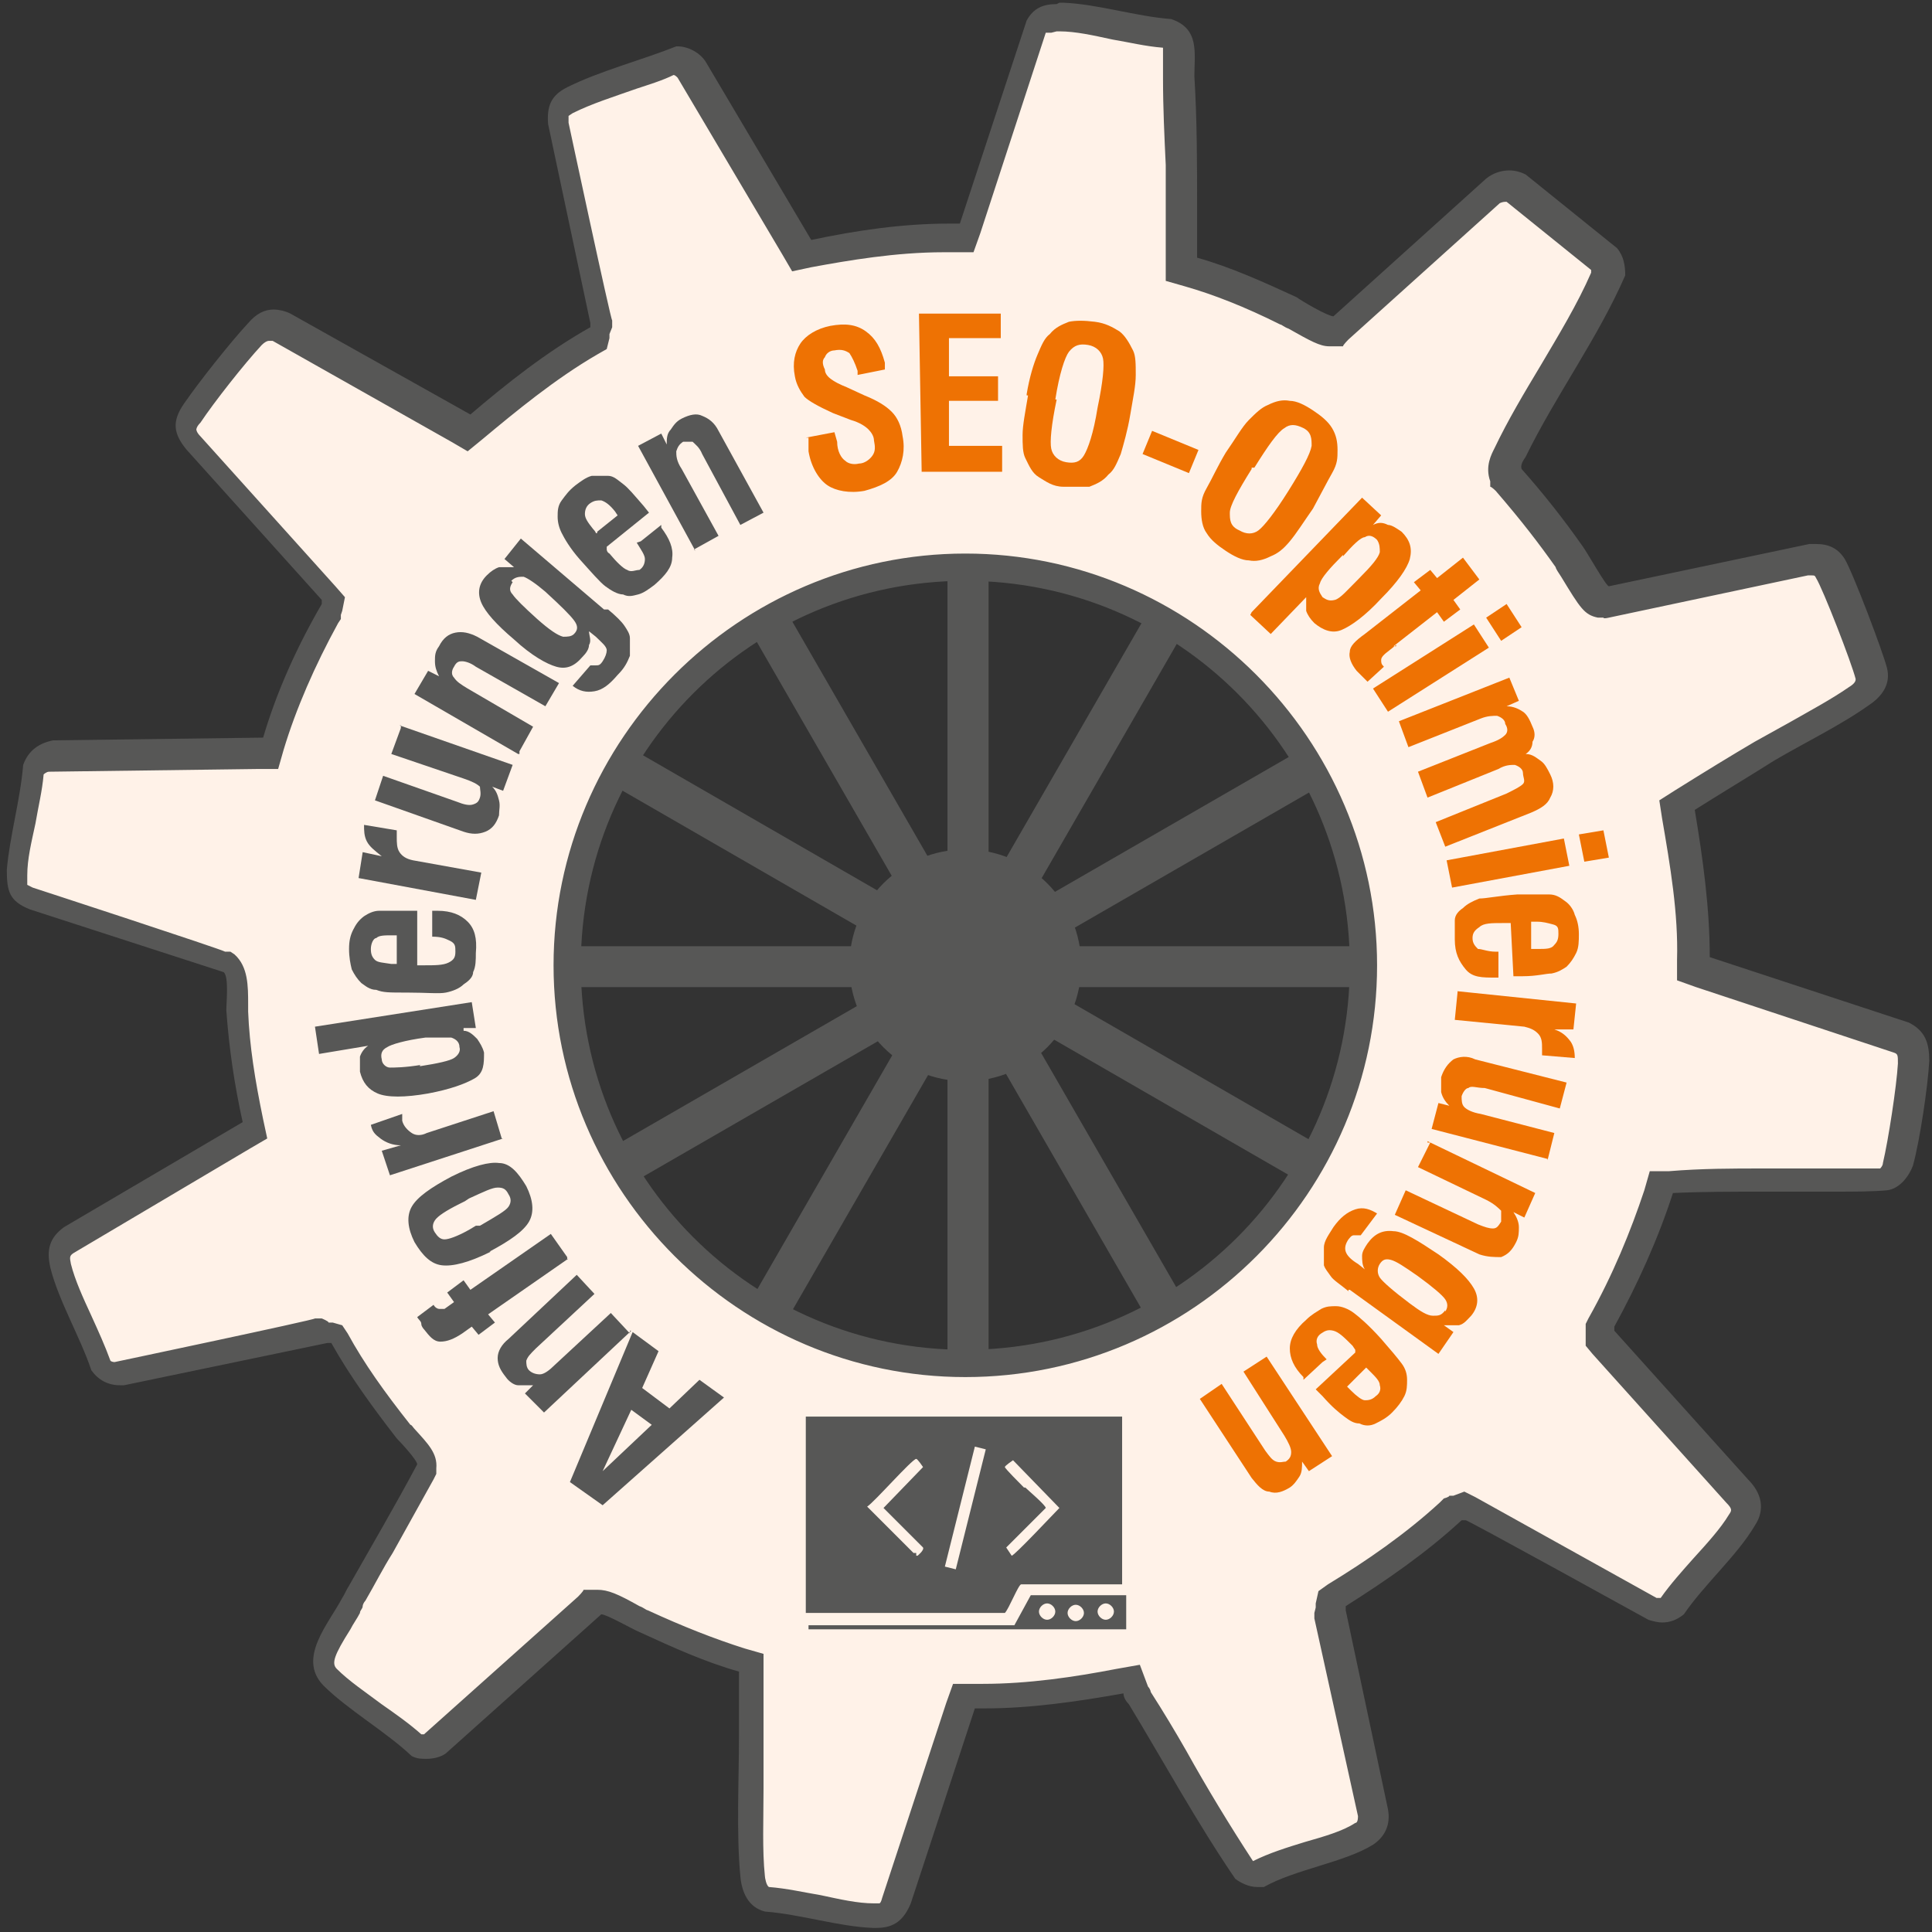 <?xml version="1.0" encoding="UTF-8"?>
<svg id="Ebene_1" xmlns="http://www.w3.org/2000/svg" version="1.1" viewBox="0 0 141.7 141.7">
  <rect x="0" y="0" width="141.7" height="141.7" fill="#333333" stroke="none"/>
  <!-- Generator: Adobe Illustrator 29.5.1, SVG Export Plug-In . SVG Version: 2.1.0 Build 141)  -->
  <defs>
    <style>
      .st0 {
        fill: #fff2e8;
      }

      .st1 {
        fill: #575756;
      }

      .st2 {
        fill: #ee7203;
      }

      .st3 {
        fill: none;
        stroke: #575756;
        stroke-miterlimit: 10;
        stroke-width: 3px;
      }
    </style>
  </defs>
  <g>
    <path class="st0" d="M64,140.4c-1.2,0-2.6-.3-4-.6-1.3-.2-2.6-.5-3.8-.6-.7-.2-1-1-1-1.7-.2-1.9-.1-4.2-.1-6.5,0-1.3,0-2.6,0-3.8,0-.7,0-1.4,0-2.1,0-.9,0-1.8,0-2.6v-.7s-.7-.2-.7-.2c-2.2-.7-4.5-1.6-7.2-2.9-.1,0-.3-.2-.6-.3-1.5-.8-2.1-1.1-2.6-1.1h-.5c0,0-11.6,10.4-11.6,10.4-.2.1-.5.2-.8.2s-.4,0-.6,0c-.9-.8-2-1.6-3-2.3-1.2-.9-2.4-1.8-3.4-2.7-.9-.9-.5-2,.9-4.1.2-.4.5-.8.7-1.1,0-.1.2-.3.2-.4s.2-.3.2-.5c.7-1.2,1.3-2.4,2-3.6,1-1.7,2-3.6,3-5.4v-.2c.1,0,.1-.2.1-.2,0-.6-.3-1-1.4-2.2-.2-.2-.3-.3-.3-.4-1.9-2.4-3.5-4.6-4.7-6.8l-.2-.3-.9-.3-15.1,3.2s0,0,0,0,0,0,0,0c-.5,0-.9-.3-1.2-.6-.4-1.1-.9-2.3-1.4-3.4-.6-1.3-1.2-2.7-1.5-3.9-.2-.9-.1-1.4.6-1.9l13.7-8.1v-.7c-.8-2.9-1.1-5.5-1.3-8.1,0-.1,0-.4,0-.6,0-1.4,0-2.4-.6-2.9h-.1c0-.1-14.3-4.8-14.3-4.8-.9-.4-1.1-.7-1-1.9,0-1.2.3-2.5.6-3.9.2-1.2.5-2.5.6-3.7.2-.5.6-.9,1.3-1l16.1-.2.2-.7c.9-3.1,2.3-6.3,4.1-9.6h0c0-.1.2-1.1.2-1.1l-10.3-11.4c-.7-.9-.7-1.3,0-2.2,1-1.5,3.3-4.4,4.6-5.8.4-.4.8-.6,1.2-.6s.5,0,.8.2l13.7,7.7.5-.5c2.4-2.1,5.3-4.4,8.6-6.3l.3-.2.3-.9-3.1-14.8c0-1,.2-1.4.9-1.7,1.4-.7,3.1-1.3,4.8-1.8,1-.3,2-.7,3-1.1.5,0,1,.3,1.2.7l8,13.6h.7c2.7-.7,6.3-1.3,9.9-1.3s.5,0,.8,0h.7s5.1-15.5,5.1-15.5c.3-.5.6-.6,1.3-.6s.2,0,.2,0c1.3,0,2.7.3,4.1.6,1.2.2,2.5.5,3.7.6.8.3.9.8.9,2.3,0,.3,0,.6,0,.9,0,2.1.1,4.2.2,6.3,0,1.1,0,2.3,0,3.4,0,.5,0,1.1,0,1.6,0,.7,0,1.4,0,2v.7s.7.2.7.2c2.2.7,4.5,1.6,7.2,2.9.1,0,.3.2.6.3,1.5.8,2.1,1.1,2.6,1.1h.5c0,0,11.3-10.3,11.3-10.3.3-.2.6-.4,1-.4s.4,0,.6.1l6.5,5.2c.2.3.3.7.3,1-1.1,2.4-2.5,4.8-3.9,7.1-1.2,2-2.4,4-3.4,6,0,0,0,0,0,.1-.2.3-.5.8-.3,1.5v.2c0,0,.2.1.2.1,1.9,2.2,3.2,4,4.4,5.6,0,.1.3.4.5.8,1.4,2.2,1.5,2.5,2,2.6h.2c0,0,14.9-3.1,14.9-3.1,0,0,.2,0,.3,0,.6,0,.9.2,1.2.7.6.9,2.7,6.5,3,7.7.1.4,0,1-.9,1.7-1.3.9-2.8,1.7-4.3,2.5-.9.5-1.8,1-2.7,1.5-1.7,1-3.5,2.1-5.8,3.6l-.6.4v.7c.7,3.6,1.3,7.1,1.2,10.6v.7s15.2,5,15.2,5c.7.3,1,.8.9,1.8-.1,1.8-.7,5.8-1.2,7.5-.1.5-.6,1-1.1,1.1-.6,0-1.7.1-2.5.1-.3,0-.6,0-.9,0-1.2,0-2.4,0-3.6,0h-1.8c-2.1,0-4.4,0-6.7.2h-.7s-.2.7-.2.7c-1,3.1-2.4,6.3-4.2,9.6v.2c-.1,0-.1.9-.1.9l10,11.2c.9,1,.7,1.6.3,2.2-.7,1.1-1.7,2.2-2.7,3.3-.9,1-1.7,2-2.4,3-.3.2-.6.3-.9.3s-.4,0-.6-.1l-13.7-7.6-1,.3-.2.2c-2.6,2.4-5.5,4.4-8.3,6.2l-.4.2-.2.9,3.2,14.8c0,.6-.1,1.2-.7,1.5-1,.6-2.5,1.1-3.9,1.5-1.4.4-2.8.9-3.9,1.5,0,0,0,0-.1,0-.3,0-.6-.1-.8-.3-1.8-2.7-3.5-5.5-5.1-8.3-.9-1.5-1.7-2.9-2.6-4.3-.1-.2-.2-.4-.3-.6l-.3-.8-.8.2c-3.2.6-6.6,1.1-10,1.1s-.5,0-.7,0h-.7s-4.9,15-4.9,15c-.4.9-.8,1.1-1.5,1.1s-.1,0-.2,0ZM70.8,41.5c-16.1,0-29.2,13.1-29.2,29.2s13.1,29.2,29.2,29.2,29.2-13.1,29.2-29.2-13.1-29.2-29.2-29.2Z"/>
    <path class="st1" d="M77.5,2.3c0,0,.1,0,.2,0,1.2,0,2.5.3,3.9.6,1.2.2,2.4.5,3.7.6,0,0,0,0,0,0,0,.2,0,.9,0,1.3,0,.3,0,.6,0,1,0,2.1.1,4.2.2,6.3,0,1.1,0,2.3,0,3.4,0,.5,0,1,0,1.6,0,.7,0,1.4,0,2.1v1.4c0,0,1.4.4,1.4.4,2.1.6,4.4,1.5,7,2.8.1,0,.3.2.6.3,1.6.9,2.3,1.3,3,1.3h.3s.2,0,.2,0h.5c0-.1.4-.5.4-.5l11.1-10c0,0,.2-.1.4-.1,0,0,0,0,.1,0l6.2,5c0,0,0,.1,0,.2-1,2.3-2.4,4.6-3.7,6.8-1.2,2-2.4,4-3.4,6.1h0c-.2.4-.7,1.3-.3,2.4v.4c.1,0,.4.3.4.3,1.9,2.2,3.2,3.9,4.4,5.6,0,.1.2.4.4.7,1.4,2.3,1.7,2.8,2.7,3h.4c0,.1.4,0,.4,0l14.6-3.1c0,0,.1,0,.2,0,.3,0,.3,0,.4.2.5.8,2.6,6.2,2.9,7.4,0,.1,0,.3-.5.6-1.3.9-2.8,1.7-4.2,2.5-.9.5-1.8,1-2.7,1.5-1.7,1-3.5,2.1-5.9,3.6l-1.1.7.2,1.3c.6,3.5,1.2,7,1.1,10.4v1.5s1.4.5,1.4.5l14.5,4.8c.3.1.3.2.3.8-.1,1.7-.7,5.6-1.1,7.3,0,.2-.2.4-.2.4-.6,0-1.6,0-2.4,0-.3,0-.6,0-.9,0-1.2,0-2.5,0-3.6,0h-.9s-.9,0-.9,0c-2.1,0-4.4,0-6.8.2h-1.4c0,0-.4,1.4-.4,1.4-1,3-2.3,6.2-4.1,9.4l-.2.4v.5s0,.3,0,.3v.8s.5.6.5.6l9.8,10.9c.5.5.4.6.2.9-.6,1-1.6,2.1-2.6,3.2-.8.9-1.7,1.9-2.4,2.9,0,0-.1,0-.2,0s0,0-.1,0l-13.3-7.4-.8-.4-.8.3h-.3c0,.1-.4.2-.4.2l-.3.3c-2.5,2.3-5.4,4.3-8.2,6l-.7.5-.2.9v.3c0,0-.1.4-.1.4v.4c0,0,3.2,14.5,3.2,14.5,0,.4-.1.5-.2.5-.9.6-2.3,1-3.7,1.4-1.3.4-2.6.8-3.8,1.4,0,0,0,0,0,0-1.7-2.6-3.4-5.4-4.9-8.1-.8-1.4-1.7-2.9-2.6-4.3,0-.1-.1-.3-.2-.4l-.6-1.6-1.7.3c-3.1.6-6.5,1.1-9.8,1.1s-.5,0-.7,0h-1.5s-.5,1.4-.5,1.4l-4.7,14.3c-.1.4-.2.4-.2.4,0,0,0,0-.3,0s0,0-.1,0c-1.2,0-2.5-.3-3.9-.6-1.2-.2-2.5-.5-3.8-.6-.2-.1-.3-.7-.3-.8-.2-1.9-.1-4.2-.1-6.4,0-1.3,0-2.6,0-3.8,0-.7,0-1.3,0-2,0-.9,0-1.8,0-2.7v-1.4c0,0-1.4-.4-1.4-.4-2.2-.7-4.5-1.6-7.1-2.8-.1,0-.3-.2-.6-.3-1.6-.9-2.3-1.2-3.1-1.2h-.3s-.2,0-.2,0h-.5c0,.1-.4.5-.4.5l-11.3,10.1c0,0-.1,0-.2,0s0,0,0,0c-.9-.8-1.9-1.5-2.9-2.2-1.2-.9-2.4-1.7-3.3-2.6-.4-.4-.2-1,1-2.9.2-.4.5-.8.7-1.2,0-.2.2-.3.2-.5,0-.1.1-.3.2-.4.7-1.2,1.3-2.4,2-3.5,1-1.8,2-3.6,3-5.4l.2-.4v-.4c.1-1.1-.6-1.8-1.6-2.9-.1-.1-.2-.3-.3-.3-1.9-2.4-3.4-4.5-4.6-6.7l-.4-.6-.7-.2h-.3c0-.1-.5-.3-.5-.3h-.5c0,.1-14.7,3.2-14.7,3.2,0,0,0,0,0,0,0,0-.2,0-.3-.1-.4-1.1-.9-2.2-1.4-3.3-.6-1.3-1.2-2.6-1.5-3.8-.1-.5-.1-.6.2-.8l13-7.7,1.2-.7-.3-1.4c-.6-2.9-1-5.4-1.1-7.9,0-.1,0-.3,0-.5,0-1.4,0-2.8-1-3.7l-.3-.2h-.4c0-.1-14.1-4.7-14.1-4.7-.2-.1-.4-.2-.4-.2,0,0,0-.3,0-.7,0-1.2.3-2.4.6-3.8.2-1.2.5-2.4.6-3.6,0,0,.2-.2.4-.2l15.3-.2h1.5s.4-1.4.4-1.4c.9-3,2.3-6.2,4-9.3l.2-.3v-.3c0,0,.1-.3.1-.3l.2-1-.7-.8-9.9-11c-.3-.3-.3-.5-.3-.5s0,0,0,0c0,0,0-.2.3-.5,1-1.5,3.2-4.3,4.5-5.7.2-.2.4-.3.5-.3s.1,0,.3,0l13.1,7.4,1.2.7,1.1-.9c2.4-2,5.3-4.4,8.4-6.2l.7-.4.2-.8v-.3c0,0,.2-.5.2-.5v-.5c-.1,0-3.2-14.5-3.2-14.5,0-.4,0-.5,0-.5,0,0,0,0,.3-.2,1.4-.7,3-1.2,4.7-1.8.9-.3,1.9-.6,2.7-1,.1,0,.2.1.3.2l7.7,13,.7,1.2,1.4-.3c2.7-.5,6.2-1.1,9.7-1.1.2,0,.5,0,.7,0h1.5s.5-1.4.5-1.4l4.8-14.7s0,0,0,0h0s0,0,.4,0M70.8,101c16.7,0,30.2-13.6,30.2-30.2s-13.6-30.2-30.2-30.2-30.2,13.6-30.2,30.2,13.6,30.2,30.2,30.2M77.5.3c-1,0-1.7.3-2.2,1.2l-4.9,14.9c-.3,0-.5,0-.8,0-3.4,0-6.8.5-10.1,1.2l-7.7-13c-.4-.7-1.3-1.2-2.1-1.2,0,0,0,0-.1,0-2.5,1-5.6,1.8-8,3-1.2.6-1.5,1.4-1.4,2.7l3.1,14.6v.3c-3.2,1.8-6.1,4.1-8.8,6.4l-13.2-7.4c-.4-.2-.9-.3-1.2-.3-.7,0-1.3.3-1.9,1-1.3,1.4-3.6,4.3-4.7,5.9-.9,1.3-.8,2.2.2,3.4l9.9,11v.3c-1.8,3.1-3.3,6.4-4.3,9.8l-15.4.2c-1,.2-1.8.7-2.2,1.8-.2,2.5-1,5.3-1.2,7.7,0,1.6.2,2.3,1.7,2.9l14.2,4.6c.4.3.2,2.2.2,2.8.2,2.8.6,5.5,1.2,8.2l-13.1,7.7c-1.1.8-1.3,1.7-1,3,.6,2.4,2.2,5.1,3,7.5.5.7,1.2,1.1,2.1,1.1s.2,0,.3,0l14.9-3.1h.3c1.4,2.5,3.1,4.8,4.8,7,.3.3,1.5,1.6,1.5,1.9-1.6,3-3.3,5.9-5,8.9-.2.3-.3.6-.5.9-1,1.9-3.3,4.4-1.4,6.4,1.8,1.8,4.6,3.4,6.5,5.2.4.2.7.2,1.1.2s1-.1,1.4-.4l11.4-10.2s0,0,0,0c.4,0,2.3,1.1,2.8,1.3,2.4,1.1,4.8,2.2,7.3,2.9,0,1.6,0,3.1,0,4.7,0,3.2-.2,7.2.1,10.3.1,1.2.6,2.3,1.8,2.6,2.6.2,5.4,1.1,7.9,1.2,0,0,.2,0,.3,0,1.3,0,2-.6,2.5-1.8l4.7-14.3c.2,0,.5,0,.7,0,3.4,0,6.8-.5,10.2-1.1,0,.3.2.6.4.8,2.6,4.3,5,8.7,7.8,12.8.4.3,1,.6,1.6.6s.3,0,.5,0c2.3-1.3,5.9-1.8,8-3.1.9-.6,1.3-1.5,1.1-2.6l-3.1-14.6v-.3c3-1.9,5.9-3.9,8.5-6.3h.3c0-.1,13.4,7.3,13.4,7.3.3.1.7.2,1,.2.6,0,1.1-.2,1.6-.6,1.5-2.2,3.9-4.3,5.2-6.5.8-1.2.5-2.4-.5-3.4l-9.8-10.9v-.3c1.7-3.1,3.2-6.4,4.3-9.8,2.2-.1,4.4-.1,6.6-.1s1.2,0,1.8,0c1.2,0,2.4,0,3.7,0,1,0,2.6,0,3.6-.1.9-.1,1.6-1,1.9-1.8.5-1.8,1.1-5.8,1.2-7.7,0-1.3-.3-2.2-1.5-2.8l-14.6-4.8c0-3.6-.5-7.2-1.1-10.8,1.9-1.2,3.9-2.4,5.8-3.6,2.2-1.3,4.9-2.6,7-4.1.9-.6,1.6-1.5,1.3-2.7-.3-1.2-2.5-7-3.1-8-.5-.8-1.2-1.1-2.1-1.1s-.4,0-.5,0l-14.7,3.1c-.2,0-1.6-2.5-1.9-2.9-1.4-2-2.9-3.9-4.5-5.7-.1-.3.1-.6.3-.9,2.2-4.5,5.3-8.7,7.3-13.3,0-.7-.1-1.4-.6-2l-6.7-5.4c-.4-.2-.8-.3-1.2-.3-.6,0-1.2.2-1.7.6l-11.2,10.1s0,0,0,0c-.4,0-2.3-1.1-2.7-1.4-2.4-1.1-4.8-2.2-7.3-2.9,0-1.2,0-2.4,0-3.6,0-3.2,0-6.5-.2-9.7,0-1.7.4-3.5-1.7-4.2-2.6-.2-5.4-1.1-7.9-1.2,0,0-.2,0-.3,0h0ZM70.8,99c-15.6,0-28.2-12.6-28.2-28.2s12.6-28.2,28.2-28.2,28.2,12.6,28.2,28.2-12.6,28.2-28.2,28.2h0Z"/>
  </g>
  <g id="Ebene_11" data-name="Ebene_1">
    <circle class="st1" cx="70.8" cy="70.8" r="8.5"/>
    <line class="st3" x1="42" y1="70.9" x2="99.9" y2="70.9"/>
    <line class="st3" x1="45.9" y1="85.3" x2="96" y2="56.4"/>
    <line class="st3" x1="56.5" y1="95.9" x2="85.4" y2="45.8"/>
    <line class="st3" x1="71" y1="99.8" x2="71" y2="41.9"/>
    <line class="st3" x1="71" y1="99.8" x2="71" y2="41.9"/>
    <line class="st3" x1="85.4" y1="95.9" x2="56.5" y2="45.8"/>
    <line class="st3" x1="96" y1="85.3" x2="45.9" y2="56.4"/>
  </g>
  <g id="Ebene_3">
    <g>
      <path class="st1" d="M53.1,102.5l-8.9,7.9-2.4-1.7,4.6-11,1.9,1.4-1.2,2.7,2,1.5,2.2-2.1s1.8,1.3,1.8,1.3ZM47.8,104.5l-1.5-1.1-2.1,4.5,3.6-3.4Z"/>
      <path class="st1" d="M46.3,97.6l-6.4,6-1.4-1.4.6-.6h-1.1c-.3,0-.7-.3-.9-.6-.4-.5-.6-.9-.6-1.4s.3-1,.8-1.4l5-4.7,1.3,1.4-4.3,4c-.4.4-.6.6-.7.9,0,.2,0,.5.2.7s.5.3.8.3.7-.3,1.1-.7l4.1-3.8,1.4,1.5v-.2Z"/>
      <path class="st1" d="M41.7,92.3l-5.9,4.1.5.6-1.2.9-.5-.6-.7.5c-.6.4-1.1.6-1.6.6s-.8-.4-1.2-.9c0,0-.2-.2-.2-.4s-.2-.3-.3-.5l1.2-.9h0c.1.2.3.3.4.3s.3,0,.4,0l.7-.5-.5-.7,1.2-.9.5.7,5.9-4.1,1.2,1.7v.2Z"/>
      <path class="st1" d="M36,91.8c-1.6.8-2.8,1.1-3.6,1s-1.4-.7-2-1.7c-.5-1-.6-1.9-.2-2.6s1.4-1.4,2.9-2.2c1.6-.8,2.8-1.1,3.5-1,.8,0,1.4.7,2,1.7.5,1,.6,1.9.2,2.6-.4.7-1.4,1.4-2.9,2.2h0ZM35,89.9h.2c1.2-.7,1.9-1.1,2.1-1.4s.2-.6,0-.9c-.2-.4-.4-.5-.8-.5s-1,.3-2.1.8l-.3.2-.4.2c-1,.5-1.6.9-1.8,1.2s-.2.6,0,.9.4.5.7.5.9-.2,1.8-.7l.5-.3h0Z"/>
      <path class="st1" d="M36.9,83.5l-8.3,2.7-.6-1.8,1.4-.4c-.6,0-1.1-.2-1.5-.5s-.6-.5-.7-1l2.3-.8v.5c.1.4.4.7.7.9s.7.2,1.1,0l4.9-1.6.6,2h.1Z"/>
      <path class="st1" d="M34,75.6c.4,0,.7.3,1,.6.2.3.4.6.5,1,0,.8,0,1.5-.7,1.9s-1.8.8-3.4,1.1c-1.7.3-3,.3-3.7,0s-1.1-.8-1.3-1.6v-1.1c.1-.3.3-.6.6-.8l-3.6.6-.3-2,11.5-1.8.3,1.9h-.9v.2ZM30.8,78.2c1.3-.2,2.2-.4,2.5-.6s.5-.5.4-.8c0-.4-.3-.6-.6-.7h-1.9c-1.5.2-2.5.5-2.8.7-.4.2-.5.5-.4.9,0,.3.3.6.6.6s1.1,0,2.3-.2h-.1Z"/>
      <path class="st1" d="M31.7,68.7v-1.9h.4c1,0,1.7.3,2.2.8s.7,1.2.6,2.3c0,.5,0,1-.2,1.4,0,.4-.4.7-.7.9-.3.3-.8.5-1.3.6s-1.4,0-2.8,0-1.8,0-2.3-.2c-.5,0-.8-.3-1.1-.5-.3-.3-.5-.6-.7-1-.1-.4-.2-.9-.2-1.5s.1-1,.3-1.4c.2-.4.4-.7.8-1,.3-.2.7-.4,1.1-.4s1.2,0,2.1,0h.7v4c-.1,0,0,0,.1,0h.4c.8,0,1.4,0,1.8-.2s.5-.4.5-.8,0-.6-.4-.8-.7-.3-1.3-.3h0ZM29.1,70.6v-2h-.3c-.6,0-1,0-1.2.2-.2,0-.4.4-.4.8s.1.6.3.8c.2.2.6.2,1.2.3h.4Z"/>
      <path class="st1" d="M34.9,66l-8.6-1.6.3-1.9,1.4.3c-.5-.4-.9-.7-1.1-1.1-.2-.4-.2-.8-.2-1.2l2.4.4v.5c0,.4,0,.8.2,1.1s.5.5,1,.6l5,.9s-.4,2-.4,2Z"/>
      <path class="st1" d="M29.3,53.2l8.3,2.9-.7,1.9-.8-.3c.3.3.4.6.5,1s0,.7,0,1.1c-.2.6-.5,1-1,1.2s-1,.2-1.6,0l-6.5-2.3.6-1.8,5.4,1.9c.5.2.9.3,1.2.2s.4-.2.5-.5,0-.6,0-.8c-.2-.2-.6-.4-1.2-.6l-5.3-1.8.7-1.9v-.2Z"/>
      <path class="st1" d="M38,55.3l-7.6-4.4,1-1.7.8.4c-.2-.4-.3-.7-.3-1.1s0-.7.3-1.1c.3-.6.7-.9,1.2-1s1,0,1.6.3l6,3.4-1,1.7-5.1-2.9c-.4-.3-.8-.4-1-.4s-.4,0-.6.4c-.2.3-.2.6,0,.8.2.3.5.5,1,.8l4.8,2.8-1,1.8v.2Z"/>
      <path class="st1" d="M44.6,44.7c.6.5,1,.9,1.2,1.2s.4.6.4.9c0,.4,0,.8,0,1.3-.2.5-.4.9-.9,1.4-.6.7-1.1,1.1-1.7,1.2s-1.1,0-1.6-.4l1.3-1.5c0,0,.3,0,.4,0,.2,0,.3,0,.5-.3.2-.3.3-.6.3-.8,0-.3-.4-.6-.8-1l-.5-.4c0,.3.2.7,0,1,0,.3-.2.6-.5.9-.6.7-1.2.9-1.9.7s-1.8-.8-3.1-2c-1.3-1.1-2.1-2-2.4-2.7s-.2-1.4.4-2c.3-.3.6-.5.9-.6.3,0,.7,0,1.1,0l-.7-.6,1.2-1.5,6.1,5.2h.2ZM37.6,42.7c-.2.3-.3.6,0,.9.2.3.8.9,1.8,1.8.9.8,1.5,1.2,1.9,1.3.3,0,.6,0,.8-.2.3-.3.3-.6,0-1s-.9-1-2.1-2.1c-.7-.6-1.3-1-1.6-1.1-.3,0-.6,0-.9.3h0Z"/>
      <path class="st1" d="M47,39.7l1.5-1.2h0q0,0,0,.2c.6.8.9,1.5.8,2.2,0,.7-.5,1.3-1.3,2-.4.3-.8.6-1.2.7s-.7.2-1.1,0c-.4,0-.9-.3-1.3-.6-.4-.3-1-1-1.9-2-.7-.8-1.1-1.5-1.3-1.9s-.3-.8-.3-1.2,0-.8.3-1.2.5-.7,1-1.1c.4-.3.8-.6,1.2-.7.4,0,.8,0,1.2,0,.4,0,.7.3,1.1.6s.8.8,1.5,1.6l.4.5-3.1,2.5s0,0,0,.2c0,0,0,.2.2.3.5.6,1,1.1,1.3,1.2.3.2.6,0,.9,0,.3-.2.4-.5.4-.8s-.3-.7-.6-1.2ZM43.8,39l1.5-1.2-.2-.3c-.4-.5-.7-.7-1-.8-.3,0-.5,0-.8.2s-.4.5-.4.8.2.6.6,1.1c0,0,.2.2.2.3h.1Z"/>
      <path class="st1" d="M51,40.4l-4.2-7.7,1.7-.9.4.8c0-.4,0-.8.3-1.1.2-.3.4-.6.8-.8.6-.3,1.1-.4,1.5-.2.5.2.9.5,1.2,1.1l3.3,6-1.7.9-2.8-5.2c-.2-.5-.5-.7-.7-.9-.2,0-.5,0-.7,0-.3.2-.4.4-.5.7,0,.3,0,.7.4,1.3l2.7,4.9-1.8,1h0Z"/>
      <path class="st2" d="M59.1,32.1l2.1-.4.2.7c0,.7.3,1.2.6,1.4.2.2.6.3,1,.2.4,0,.8-.3,1-.6s.2-.6.1-1.1c0-.3-.2-.6-.4-.8-.2-.2-.6-.5-1.3-.7l-1.3-.5c-1.1-.5-1.8-.9-2.1-1.2-.3-.4-.6-.9-.7-1.5-.2-1,0-1.8.4-2.4s1.2-1.1,2.2-1.3c1.1-.2,1.9-.1,2.6.4s1.1,1.2,1.4,2.3v.5l-2,.4v-.3c-.2-.6-.4-1-.6-1.3-.3-.2-.6-.3-1.1-.2-.3,0-.6.2-.7.5-.2.2-.2.5,0,.9,0,.5.6.9,1.6,1.3h0l1.3.6c1,.4,1.6.8,2,1.2.4.4.7,1,.8,1.8.2,1,0,1.9-.4,2.6s-1.3,1.1-2.4,1.4c-1.1.2-2.1,0-2.7-.4s-1.2-1.3-1.4-2.5c0,0,0-.3,0-.6h0v-.4Z"/>
      <path class="st2" d="M67.6,34.7l-.2-11.7h6v1.8h-3.8v2.8h3.6v1.8h-3.6v3.3h3.9v1.9h-6.1.2Z"/>
      <path class="st2" d="M75.3,28.9c.2-1.2.5-2.2.8-2.9.3-.7.5-1.2.9-1.5.4-.5.9-.7,1.4-.9.5-.1,1.1-.1,1.9,0s1.3.4,1.8.7c.4.3.7.8,1,1.4.2.4.2,1,.2,1.8s-.2,1.7-.4,2.9c-.2,1.2-.5,2.2-.7,2.9-.3.7-.5,1.2-.9,1.5-.4.5-.9.7-1.4.9-.5,0-1.1,0-1.9,0s-1.3-.4-1.8-.7-.7-.8-1-1.4c-.2-.4-.2-1-.2-1.7s.2-1.7.4-2.9h-.1ZM77.5,29.3c-.4,1.9-.5,3.1-.4,3.6s.5.9,1.1,1,1,0,1.3-.5.7-1.6,1-3.5c.4-1.9.5-3.1.4-3.6s-.5-.9-1.1-1-1,0-1.4.5c-.3.4-.7,1.6-1,3.5h0Z"/>
      <path class="st2" d="M83.8,33.3l.7-1.7,3.4,1.4-.7,1.7-3.4-1.4Z"/>
      <path class="st2" d="M89.9,33.2c.7-1,1.2-1.9,1.7-2.4s.9-.9,1.4-1.1c.6-.3,1.1-.4,1.6-.3.5,0,1.1.3,1.7.7.6.4,1.1.8,1.4,1.3s.4,1,.4,1.6,0,1-.4,1.7-.8,1.5-1.4,2.6c-.7,1-1.2,1.8-1.7,2.4s-.9.9-1.4,1.1c-.6.3-1.1.4-1.6.3-.5,0-1.1-.3-1.7-.7s-1.1-.8-1.4-1.3c-.3-.4-.4-1-.4-1.6s0-1,.4-1.7.8-1.6,1.4-2.6ZM91.8,34.4c-1,1.6-1.6,2.7-1.6,3.2s0,1,.7,1.3c.5.3,1,.3,1.4,0s1.2-1.3,2.2-2.9c1-1.6,1.6-2.7,1.7-3.3,0-.5,0-1-.6-1.3s-1-.3-1.4,0c-.5.3-1.2,1.3-2.2,2.9h-.2Z"/>
      <path class="st2" d="M91.8,44.9l8.1-8.4,1.4,1.3-.6.7c.4-.2.7-.2,1.1,0,.3,0,.7.3,1,.5.6.6.8,1.2.6,2-.2.7-.9,1.7-2.1,2.9-1.2,1.3-2.2,2-2.9,2.3s-1.4,0-2-.5c-.3-.3-.5-.6-.6-.9v-1l-2.6,2.7-1.5-1.4h0ZM98.5,40.7c-1,1-1.6,1.7-1.7,2.1-.2.4,0,.7.2,1,.3.2.5.3.9.2s.9-.7,1.8-1.6c.9-.9,1.4-1.5,1.5-1.9,0-.3,0-.6-.2-.9-.3-.3-.6-.4-.9-.2-.3,0-.9.6-1.6,1.4h0Z"/>
      <path class="st2" d="M102.4,47.3l-.5.4c-.4.3-.6.5-.6.7s0,.3.2.5h0c0,0-1.2,1.1-1.2,1.1-.2-.2-.4-.4-.5-.5s-.2-.2-.3-.3c-.4-.5-.6-1-.5-1.4,0-.4.4-.8,1.1-1.3l4.1-3.2-.5-.6,1.2-.9.5.6,1.9-1.5,1.2,1.6-1.9,1.5.5.7-1.2.9-.5-.7-3.2,2.5h.2Z"/>
      <path class="st2" d="M100.7,50.5l7.4-4.7,1.1,1.7-7.4,4.7-1.1-1.7ZM109,45.3l1.5-1,1.1,1.7-1.5,1-1.1-1.7Z"/>
      <path class="st2" d="M102.6,52.9l8.1-3.2.7,1.7-.9.4c.5,0,.9.2,1.2.4.3.2.5.6.7,1.1.2.4.2.8,0,1.1,0,.4-.2.7-.5.9.5,0,.8.3,1.1.5.3.2.5.6.7,1,.3.6.3,1.2,0,1.7-.2.5-.7.8-1.4,1.1l-6.3,2.5-.7-1.8,5.2-2.1c.6-.3,1-.5,1.2-.7s0-.5,0-.8-.3-.5-.6-.6c-.3,0-.7,0-1.2.3l-5.2,2.1-.7-1.9,5.3-2.1c.6-.2.9-.4,1.1-.6.2-.2.2-.5,0-.8,0-.3-.3-.5-.6-.6-.3,0-.7,0-1.2.2l-5.3,2.1-.7-1.9h0Z"/>
      <path class="st2" d="M106.1,63.1l8.6-1.6.4,2-8.6,1.6-.4-2ZM115.8,61.2l1.8-.3.4,2-1.8.3-.4-2Z"/>
      <path class="st2" d="M109.9,69.8v1.9h-.2c-1,0-1.7,0-2.2-.6s-.8-1.2-.8-2.2,0-1,0-1.4.3-.7.6-.9c.3-.3.7-.5,1.2-.7.5,0,1.4-.2,2.8-.3h2.3c.5,0,.8.2,1.2.5.3.2.6.6.7,1,.2.4.3.9.3,1.4s0,1-.2,1.4-.4.7-.7,1c-.3.2-.6.4-1.1.5-.4,0-1.1.2-2.1.2h-.7l-.2-3.9h-.6c-.8,0-1.4,0-1.7.3-.3.2-.5.4-.5.8s.2.6.4.8c.3,0,.7.2,1.3.2h0ZM112.3,67.6v2h.5c.6,0,1,0,1.2-.3.2-.2.3-.4.3-.8s0-.6-.4-.7-.7-.2-1.2-.2h-.4Z"/>
      <path class="st2" d="M106.9,72.7l8.7.9-.2,1.9h-1.4c.6.2.9.5,1.2.9.2.3.3.7.3,1.2l-2.4-.2v-.5c0-.4,0-.8-.3-1.1s-.6-.4-1-.5l-5.1-.5.2-2h0Z"/>
      <path class="st2" d="M113.5,85l-8.5-2.2.5-1.9.8.2c-.3-.3-.5-.6-.6-1,0-.3,0-.7,0-1.1.2-.6.5-1,.9-1.3.4-.2,1-.3,1.6,0l6.7,1.7-.5,1.9-5.5-1.5c-.6,0-1-.2-1.2,0-.2,0-.4.3-.5.6,0,.3,0,.6.2.8.2.2.6.4,1.2.5l5.4,1.4-.5,2Z"/>
      <path class="st2" d="M104.7,83.7l7.9,3.8-.8,1.8-.8-.4c.2.3.4.7.4,1.1s0,.7-.2,1.1c-.3.6-.6.9-1.1,1.1-.5,0-1,0-1.6-.2l-6.2-2.9.8-1.8,5.3,2.5c.5.2.8.3,1.1.3s.4-.2.6-.5c0-.3,0-.6,0-.8-.2-.2-.5-.5-1.1-.8l-5-2.4.9-1.8h-.2Z"/>
      <path class="st2" d="M98.9,94.7c-.6-.5-1.1-.8-1.3-1.1-.2-.3-.4-.5-.5-.8,0-.4,0-.8,0-1.3s.4-1,.7-1.5c.5-.7,1-1.1,1.6-1.3s1.1,0,1.6.3l-1.2,1.6c0,0-.3,0-.5,0-.2,0-.3.2-.4.3-.2.3-.3.6-.2.9s.4.6.9.9l.5.4c-.2-.3-.2-.7-.2-1s.2-.6.4-.9c.5-.7,1.1-1,1.9-.9.7,0,1.8.7,3.3,1.7,1.4,1,2.2,1.8,2.6,2.5s.3,1.4-.2,2c-.3.3-.5.6-.9.7-.3,0-.7,0-1.1,0l.7.5-1.1,1.6-6.5-4.7h-.1ZM106,96.2c.2-.3.2-.6,0-.9s-.9-.9-2-1.7c-1-.7-1.6-1.1-2-1.2s-.6,0-.8.3c-.2.3-.2.7,0,1s1,1,2.2,1.9c.8.6,1.3.9,1.7.9s.6,0,.9-.4h0Z"/>
      <path class="st2" d="M97,99.9l-1.4,1.3h0q0,0,0-.2c-.7-.7-1-1.4-1-2.1s.4-1.4,1.2-2.1c.4-.4.8-.6,1.1-.8.4-.2.7-.2,1.1-.2s.9.2,1.3.5,1.1.9,2,1.9c.7.8,1.2,1.4,1.5,1.8s.4.8.4,1.2,0,.8-.2,1.2-.5.8-.9,1.2c-.4.4-.8.6-1.2.8-.4.2-.8.2-1.2,0-.4,0-.7-.2-1.1-.5s-.9-.7-1.6-1.5l-.5-.5,2.9-2.7s0,0,0-.2c0,0,0,0-.2-.3-.6-.6-1-1-1.4-1.1s-.6,0-.9.2-.4.5-.3.8c0,.3.3.7.7,1.1h0ZM100.2,100.3l-1.4,1.4.3.3c.4.4.8.7,1,.7s.5,0,.8-.3c.3-.2.4-.5.3-.8,0-.3-.3-.6-.7-1,0,0-.2-.2-.3-.3Z"/>
      <path class="st2" d="M92.9,99.5l4.8,7.3-1.7,1.1-.5-.7c0,.4,0,.8-.2,1.1-.2.3-.4.6-.7.8-.5.3-1,.5-1.5.3-.5,0-.9-.5-1.3-1l-3.8-5.8,1.6-1.1,3.2,4.9c.3.4.5.7.8.8s.5,0,.7,0c.3-.2.4-.4.4-.7s-.2-.7-.5-1.2l-3-4.7,1.7-1.1h0Z"/>
    </g>
    <g>
      <path class="st1" d="M82.4,116.2h-7.5c-.2,0-.9,1.8-1.2,2.1h-14.6v-14.4h23.2v12.3h0ZM70.1,115.1l2.2-8.8-.8-.2-2.2,8.8.8.2ZM75.2,109.1c.2.2,1.5,1.3,1.5,1.5l-2.9,2.9c0,0,.4.6.4.6.2,0,3.1-3.1,3.5-3.5l-3.4-3.5c0,0-.6.4-.6.5s1.2,1.3,1.4,1.5h0ZM67.3,114.1s.5-.4.4-.6l-2.9-2.9,2.9-3c0,0-.4-.6-.5-.6-.3,0-3.1,3.2-3.6,3.5l3.4,3.4h.2v.2Z"/>
      <path class="st1" d="M82.4,119.5h-23.1v-.3h15.1l1.2-2.2h7v2.5h-.2ZM80.5,118.2c0,.3.3.6.6.6s.6-.3.6-.6-.3-.6-.6-.6-.6.3-.6.6ZM78.3,118.3c0,.3.3.6.6.6s.6-.3.6-.6-.3-.6-.6-.6-.6.3-.6.6ZM76.2,118.2c0,.3.3.6.6.6s.6-.3.6-.6-.3-.6-.6-.6-.6.3-.6.6Z"/>
    </g>
  </g>
</svg>